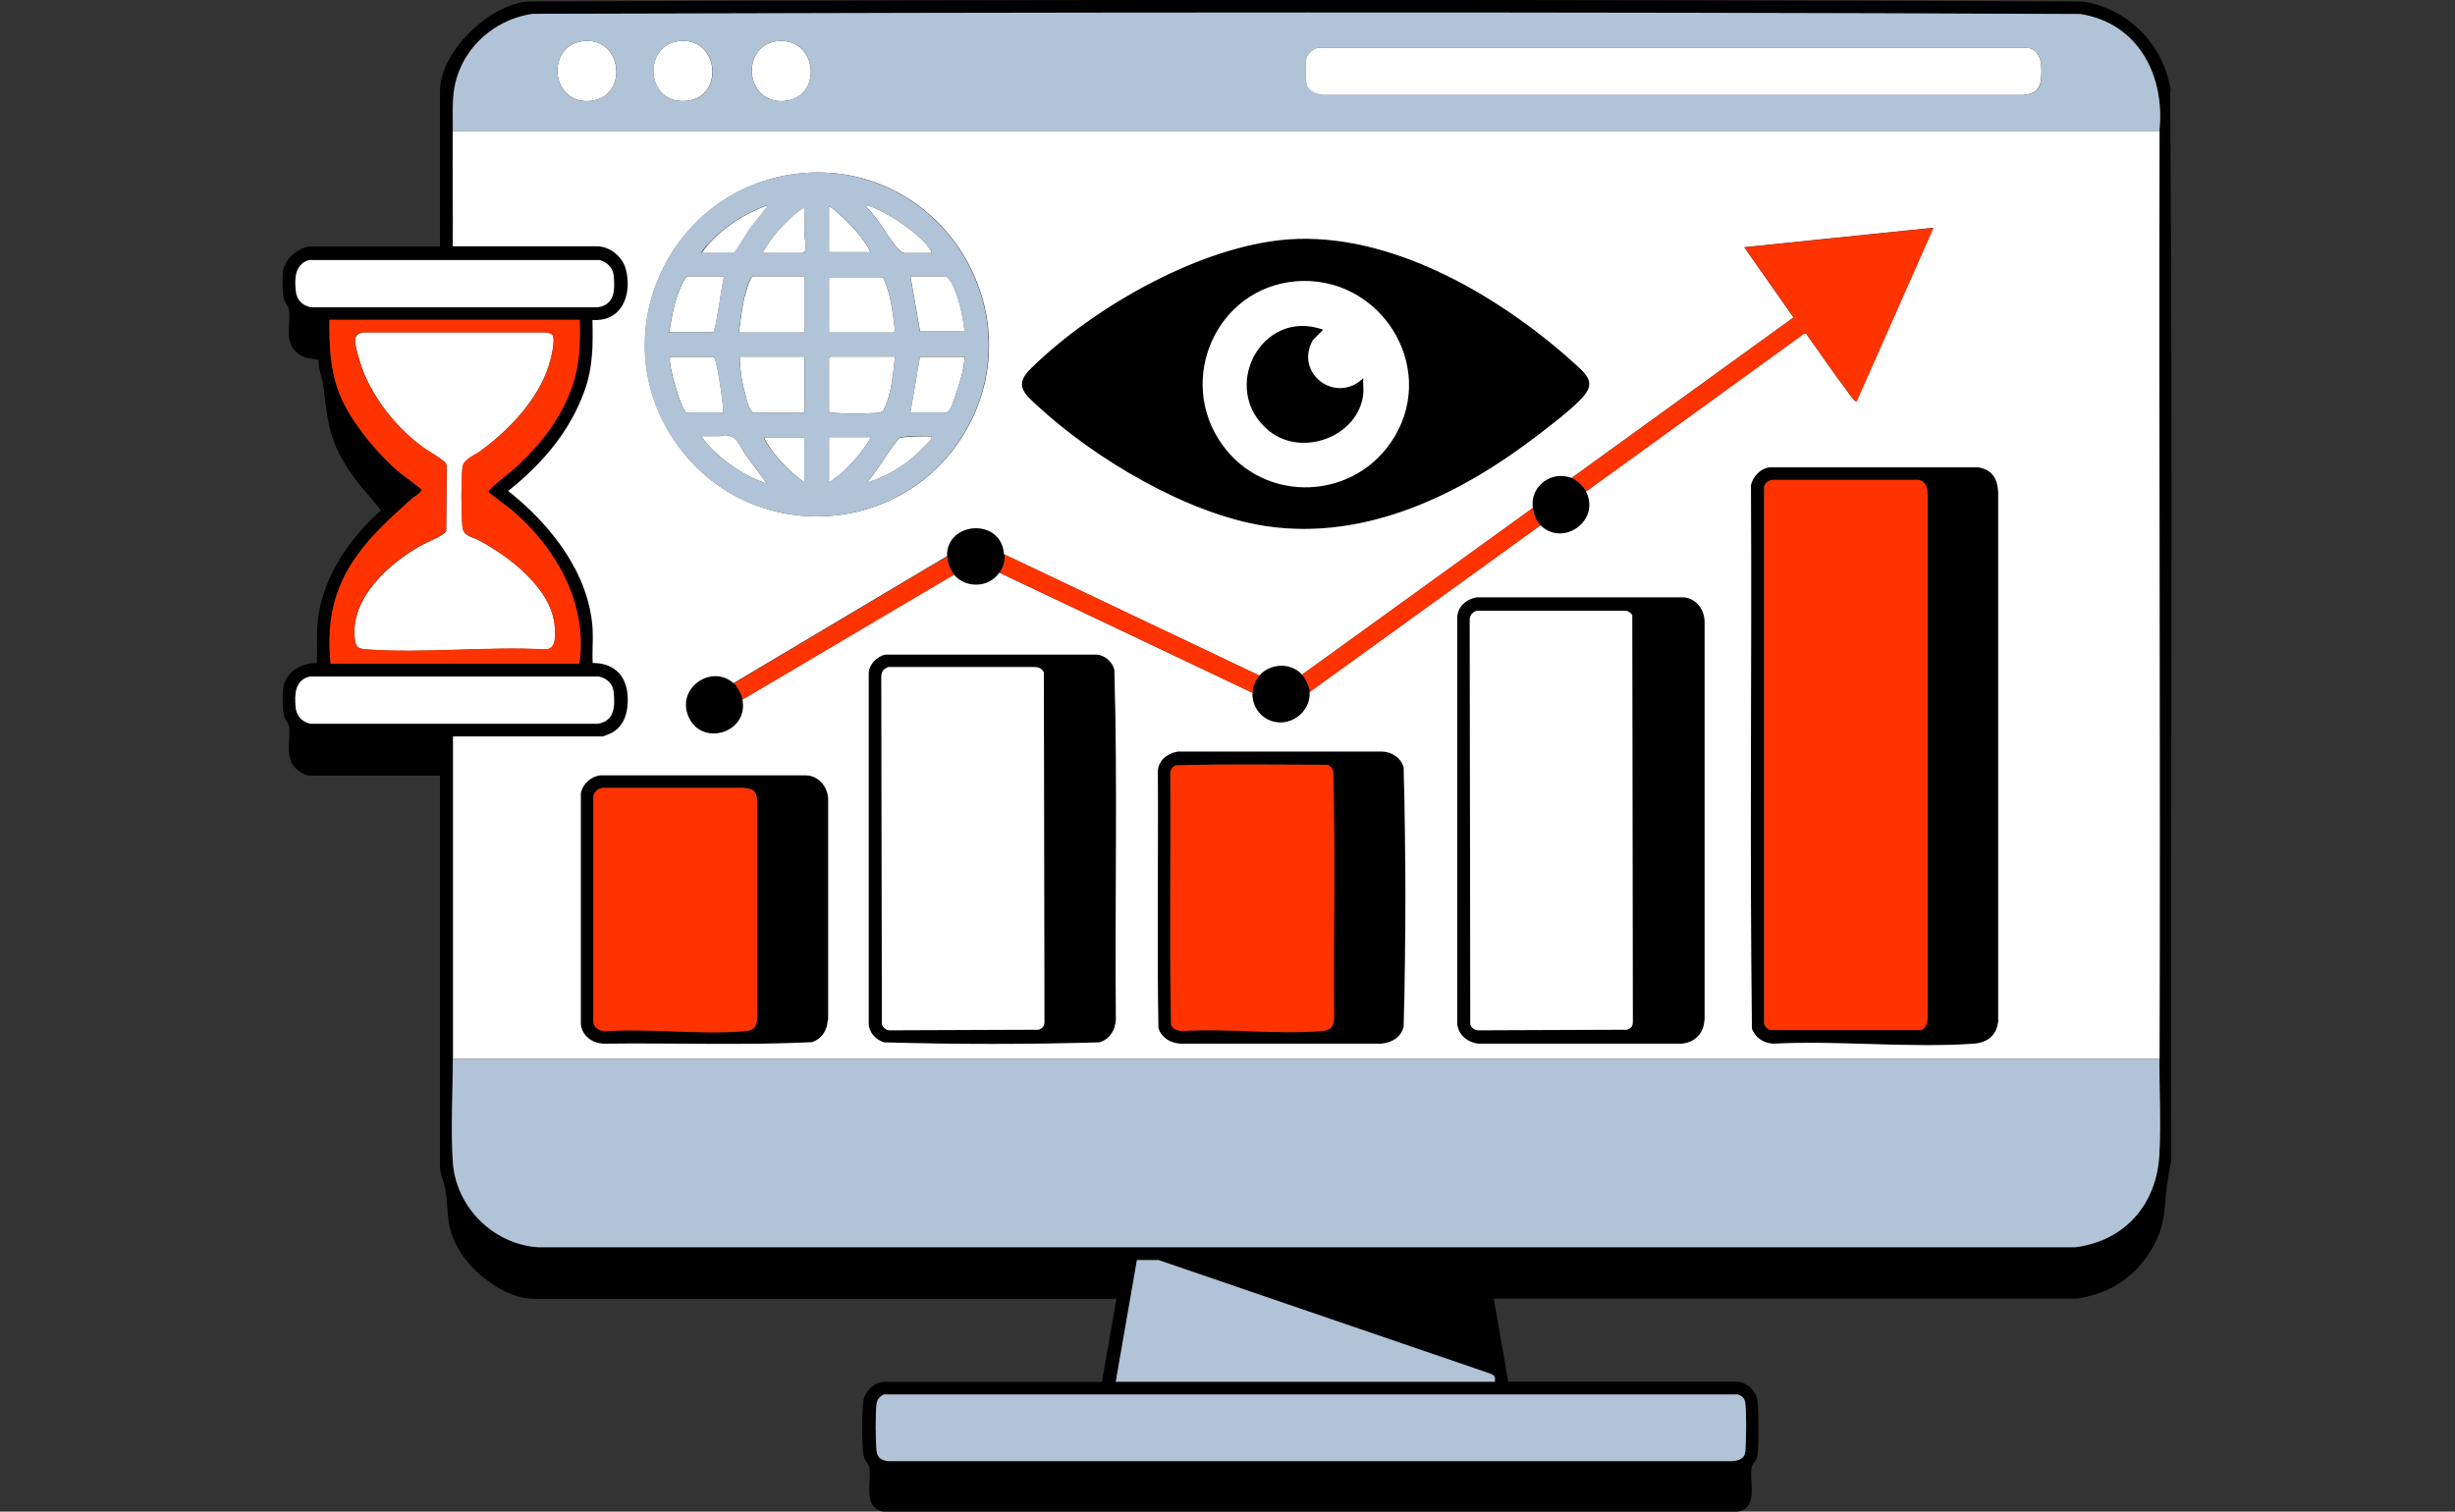 <?xml version="1.0" encoding="UTF-8"?>
<svg id="Warstwa_1" xmlns="http://www.w3.org/2000/svg" version="1.1" viewBox="0 0 1298.9 799.9">
  <rect x="0" y="0" width="1298.9" height="799.9" fill="#333333" stroke="none"/>
  <!-- Generator: Adobe Illustrator 29.5.0, SVG Export Plug-In . SVG Version: 2.1.0 Build 137)  -->
  <defs>
    <style>
      .st0 {
        fill: #fff;
      }

      .st1 {
        fill: #f30;
      }

      .st2 {
        fill: #b1c3d6;
      }
    </style>
  </defs>
  <g>
    <path d="M1148.5,48.1c-3.4-24.1-22.4-43.6-46.5-47.3C827.9-.3,553.5-.3,279.4.8c-20.5,1.4-46.6,26.7-46.6,47.3v82.3h-68c-6.3,0-14,6.4-15,12.7-.5,3.5-.5,12.8.7,16,.5,1.4,2.1,3.2,2.3,4.4,1.4,7.7-3,17.4,4.7,23.5,3.6,2.8,6.8,2.6,11,3.4-.1,4.9,2.2,10.1,2.7,14.7,2.5,22,4.1,31.5,17.6,49.6,4,5.3,8.9,10,12.7,15.4-16.5,14.8-30.2,34.5-33.2,57-1,7.9-.4,15.9-.6,23.8-7.5-.4-16.3,4.5-17.7,12.3-.7,3.6-.6,13.1.5,16.4.5,1.4,2.1,3.2,2.3,4.4,1.4,7.5-2.7,16.4,3.8,22.8,1.2,1.2,5.2,3.6,6.7,3.6h69.5v207.4c0,3.8,2.6,8.8,3,12.4,1.7,12.9,0,19,7.1,31.3,7,12.2,24.8,25.8,39.3,25.8h308.5l-7.7,44h-115.7c-5.1.4-9.8,5.1-10.5,10.1-.8,6.1-.8,22,0,28.1.3,3.3,2.7,5.1,3.1,6.7,1.5,7.9-4.2,22.9,9,23.9h448.9c13.5-1,7.4-15.7,9-23.9.3-1.4,2.7-3.4,3-5.7.8-4.9.7-24.6,0-29.7-.6-4.7-5.7-9.4-10.5-9.6h-121.3l-7.7-44h308.5c2.3,0,9.8-2.2,12.3-3.1,18.1-6.3,32.6-24.6,34.1-43.8.8-9.2,1.6-17,3.6-26.1-.4-188.6.8-377.4-.6-566h.3,0ZM164.4,162.6c-4.7-1-7.6-4-8-8.9-.6-6.6-.3-13.8,7-16.1h153.8c4.2,1.2,7,3.9,7.5,8.3.7,7.5.5,15.4-8.5,16.7h-151.8ZM178.1,314.8c7.2-21.4,23.2-35.8,39.3-50.4,1-.9,5.9-4,5.7-5.1-.1-.7-9.7-7.4-11.3-8.8-12-10.3-26.7-27.7-32.4-42.5-4.7-12.4-5.3-25.6-5.1-38.7h132.4c.3,12.6,0,24.1-4.2,36-6,16.5-16.5,29.9-29.1,41.7-4.2,4-10,7.8-13.9,11.8-.4.4-1.1.9-1,1.5.1.8,10.2,7.9,11.8,9.3,23.1,19.8,40.1,48.4,36.5,80,0,.5-.2,1.8-.8,1.8h-131.1c-1.1-12.5-.8-24.6,3.2-36.5h0ZM164.4,383c-4.6-.9-7.6-4.2-8-8.9-.6-6.8-.4-14.2,7.6-16.1h152.7c4.4.8,7.6,3.8,8,8.3.7,7.5.5,15.3-8.5,16.7h-151.8ZM918.5,737.9c2.5.3,4.4,1.8,4.9,4.4.7,4.7.6,21.3,0,26.1-.4,3.7-3.6,4.6-6.9,4.9h-446.3c-3.5-.3-6-1.6-6.4-5.4-.6-4.9-.6-20.3,0-25.1.3-2.3,1.8-4,3.9-4.8h450.8c0,0,0,0,0,0h0ZM791,731.2h-200.5l11.2-64.4h11.4l174.7,59.8c2.7,1.1,3.8,1.1,3.4,4.7h-.2ZM1142.4,560.5c0,16.5.9,34.2,0,50.5-1.4,26.2-18.1,45.6-44.4,49H284.4c-23.7-1.6-43.1-21.3-44.9-44.9-1.2-17.1,0-37.1,0-54.6-.1-56.9.1-113.8,0-170.7h79.3c.3,0,4.2-1.6,4.7-1.9,7.2-4,8.9-12.2,8.4-19.8-.8-11-7.5-17.1-18.5-17.2-.3-5.8.3-11.9,0-17.7-1.7-29.6-22.2-55.7-44.7-73.3,17.9-14.2,32.8-31.5,40.5-53.3,4.4-12.3,4.4-24.2,4.1-37.2,15.6,1.1,21.1-13.3,17.7-26.7-1.6-6.6-8.4-12.3-15.4-12.3h-76.2c.1-20.3-.2-40.7,0-61,.1-11.7-1-20.9,3.5-32.1,6.5-16.1,21.6-27.5,38.9-29.9,272.8-.8,545.8-1,818.6.1,30.6,4.7,45.1,32.6,41.9,61.9-.4,163.7.5,327.5,0,491.2h0Z"/>
    <path d="M548.9,214.7c30.4,28.1,79.7,57.6,120.9,63.7,53.1,7.9,103.5-17,144.3-48.4,6.9-5.3,16.1-12.2,22.1-18.4,7.3-7.4,5.7-11.2-1.3-17.7-38.3-35.2-94.4-69.1-148.1-67.5-48,1.4-107.9,35.6-141.5,68.8-8.6,8.5-3.6,12.9,3.6,19.5h0ZM685.2,149c44.1-3.9,75.6,44,52.3,82.6-20.2,33.4-68.4,35.7-91.1,3.6-24.2-34.2-2.9-82.4,38.8-86.1h0Z"/>
    <path d="M1046.7,247.3h-110.7c-4.7.8-8.7,4.9-9.6,9.5.3,95.9-.6,191.9.5,287.7,2,4.9,5.9,7.5,11.1,7.9,34.7-1.8,71.8,2.4,106.2,0,7.8-.5,12.4-4.7,13.1-12.6v-279.5c-.5-7-3.3-11.7-10.5-13.1h0ZM1019.8,538.7c-.3,2.3-.7,5.7-3.5,6.3h-78.9c-2,0-3.6-1.5-4.2-3.3v-284.2c.8-2.2,2.2-3,4.4-3.4h76.8c4.4.5,5.1,3.4,5.4,7.3v277.4h0Z"/>
    <path d="M890.8,315.9h-109.6c-5.3,1.1-9.8,5-10.2,10.5v215.4c.4,6,5.8,10.1,11.6,10.5h107.2c7-.6,11.7-5.5,12-12.6v-210.8c0-6.4-4.4-12.4-11.1-13.1h0ZM860.8,544.9l-78.8.3c-1.9,0-3.4-1.4-4.1-3.1l-.3-214.1c0-2.3,1.4-4,3.5-4.7h78.9c1.4,0,3.1,1.2,3.6,2.4l.3,215.2c0,2.3-1.1,3.4-3.1,4.1h0Z"/>
    <path d="M589.6,354.4c-1-4.1-5.1-7.7-9.2-8.2h-112.2c-4.4,1.4-8.3,5.2-8.6,10v185.6c.3,4.7,3.8,8.4,8.1,9.8,37.8,1.1,76.3,1.1,114.1,0,5.5-1.9,8.2-6.2,8.6-11.9-.5-61.8,1-123.7-.8-185.4h0ZM549.4,544.9l-78.8.3c-1.9,0-3.4-1.4-4.1-3.1l-.3-183.9c0-2.9,1.3-4.4,4-5.3h76.9c2.3,0,4.2.8,5.1,2.9l.3,184.9c0,2.3-1.1,3.4-3.1,4.1h0Z"/>
    <path d="M730.7,397.5h-107.6c-5.3,1-10,4.4-10.7,10,.2,45.5-.5,91.1.3,136.5,1.6,5.2,6.4,8.1,11.7,8.3h106.2c5.5-.5,10.3-3.1,11.8-8.7,1.2-45.6,1.2-91.8,0-137.5-1.4-5.3-6.6-8.5-11.8-8.7h0ZM705.8,538.7c-.4,5.1-1.8,6.5-6.9,6.9-23.5,2-49.7-1.6-73.4,0-2.7-.2-4.6-.8-6-3.2-.9-44.3,0-88.6-.4-133,0-2,1.1-3.5,2.7-4.4,26.7-.8,53.8-.3,80.5-.3.6.3,1.3.6,1.7,1.1.5.5.9,1.4,1.2,2.2,1.3,43.4,0,87.2.5,130.7h.1Z"/>
    <path d="M426.6,410.2h-109.2c-4.9.8-9.1,4.6-10.1,9.5v122.1c.5,6.2,6,10.3,12,10.5,36.8-.5,73.9,1,110.5-.8,5.3-2.1,7.8-6.2,8.2-11.8v-117c-.2-6.4-4.9-12.2-11.6-12.6h.2ZM400.6,538.7c-.4,5.1-1.8,6.5-6.9,6.9-23.5,2-49.7-1.6-73.4,0-3.1,0-6.5-1.8-6.4-5.4v-118.5c.3-2.6,2.5-4.5,5.1-4.7h74.8c5.1.3,6.5,1.6,6.9,6.8v114.9h-.1Z"/>
    <path d="M831.5,252.9c-10.7-4.1-22.2,4.4-20.5,15.9.5,3.4,1.6,6.8,4.1,9.2,11.8,11.7,32.1-2.3,24.1-17.9-1.3-2.5-5.1-6.2-7.7-7.2h0Z"/>
    <path d="M392.9,370.3c-.5-2.5-2.7-7-4.7-8.7-12-10.5-31.5,3.3-23.3,18.9,7.7,14.8,31.5,6.9,28-10.3h0Z"/>
    <path d="M666.4,357.4c-2.4,2.8-3.5,5.5-3.6,9.2-.4,11,10.2,18.7,20.5,14.6,6-2.4,10.3-8.5,9.8-15.1-.2-2.7-2.3-7.3-4.1-9.2-6-6.6-16.8-6.2-22.6.5h0Z"/>
    <path d="M528.9,303.1c1.9-2.9,2.8-6.3,2.6-9.7-1.4-19.4-30.7-17.6-30.2,1,0,3.2,1.6,7.3,3.6,9.7,6.2,7.5,18.7,7.2,24.1-1h0Z"/>
    <path d="M671.4,228c17.6,14.2,47.3,2.8,49.8-19.5.3-2.7-.2-5.7,0-8.5-14.5,14.2-36.7-2.5-26.6-20.2l5.5-5.5c-33.2-12-55.6,31.9-28.7,53.6h0Z"/>
  </g>
  <g>
    <path class="st0" d="M1142.4,69.3H239.6c-.2,20.3.1,40.7,0,61h76.2c7,0,13.7,5.6,15.4,12.3,3.4,13.3-2.1,27.8-17.7,26.7.3,12.9.3,24.9-4.1,37.2-7.7,21.8-22.6,39.1-40.5,53.3,22.4,17.6,43,43.7,44.7,73.3.3,5.8-.3,11.8,0,17.7,10.9,0,17.7,6.2,18.5,17.2.5,7.7-1.2,15.9-8.4,19.8-.5.3-4.4,1.9-4.7,1.9h-79.3c.1,56.9-.1,113.8,0,170.7h902.9c.5-163.7-.4-327.5,0-491.2h-.2ZM545.2,195.2c33.6-33.2,93.5-67.4,141.5-68.8,53.7-1.6,109.8,32.4,148.1,67.5,7,6.4,8.6,10.3,1.3,17.7-6.1,6.2-15.2,13.1-22.1,18.4-40.8,31.5-91.2,56.4-144.3,48.4-41.2-6.2-90.6-35.6-120.9-63.7-7.2-6.6-12.2-11-3.6-19.5h0ZM531.4,293.4l134.9,64.1c5.7-6.6,16.6-7.1,22.6-.5l122.1-88.2c-1.7-11.5,9.8-20,20.5-15.9l117.4-84.9-26.1-37.2,100-10.3-40.6,91.8c-.9.6-4.1-4.2-4.8-5.2-7.6-10-14.6-20.5-21.9-30.6h-1.1l-115.3,83.5c8,15.7-12.4,29.7-24.1,17.9l-122.1,88.2c.5,6.6-3.8,12.7-9.8,15.1-10.3,4.1-20.9-3.6-20.5-14.6l-133.9-63.6c-5.4,8.2-17.9,8.5-24.1,1l-111.8,66.1c3.5,17.2-20.3,25-28,10.3-8.1-15.7,11.4-29.5,23.3-18.9l112.9-67.2c-.4-18.6,28.9-20.5,30.2-1h.2ZM426.1,91.5c71.9-5.1,120.8,72.7,85.4,135.6-32.7,57.9-114.7,62.2-153.3,8-41.4-58.1-2.7-138.6,68.1-143.6h-.2ZM438,539.7c-.4,5.5-2.9,9.7-8.2,11.8-36.7,1.8-73.7.3-110.5.8-6-.2-11.5-4.2-12-10.5v-122.1c1-4.9,5.3-8.7,10.1-9.4h109.2c6.6.3,11.3,6,11.6,12.4v117h-.2ZM590.4,539.7c-.5,5.7-3.1,10-8.6,11.9-37.8,1.1-76.3,1.1-114.1,0-4.3-1.4-7.9-5.1-8.1-9.8v-185.6c.3-4.8,4.2-8.6,8.6-9.8h112.2c4.2.3,8.3,4,9.2,8.1,1.8,61.6.2,123.6.8,185.4h0v-.2ZM742.6,543.6c-1.5,5.5-6.3,8.2-11.8,8.7h-106.2c-5.3-.3-10.1-3.1-11.7-8.3-.8-45.4,0-91-.3-136.5.7-5.6,5.4-9,10.7-9.8h107.6c5.3,0,10.5,3.3,11.8,8.5,1.2,45.6,1.2,91.8,0,137.5h0ZM901.8,539.7c-.3,7-5,12-12,12.6h-107.2c-5.7-.4-11.1-4.4-11.6-10.5v-215.4c.3-5.5,4.9-9.4,10.2-10.3h109.6c6.6.5,11,6.4,11.1,12.9v210.8h0ZM1057.3,539.7c-.6,7.9-5.3,12-13.1,12.6-34.4,2.4-71.5-1.8-106.2,0-5.2-.5-9.1-3-11.1-7.9-1.2-95.8,0-191.8-.5-287.7,1-4.6,5-8.7,9.6-9.4h110.7c7.3,1.2,10.1,5.9,10.5,12.9v279.5h0Z"/>
    <path class="st0" d="M164.4,162.6h151.8c9-1.2,9.2-9.2,8.5-16.6-.4-4.4-3.4-7.2-7.5-8.4h-153.7c-7.4,2.3-7.7,9.5-7,16.1.4,4.9,3.3,7.9,8,8.9h-.1Z"/>
    <path class="st0" d="M324.7,366.4c-.4-4.6-3.6-7.5-8-8.4h-152.7c-7.9,1.8-8.2,9.3-7.6,16.1.4,4.7,3.4,8,8,8.9h151.8c9-1.4,9.2-9.1,8.5-16.6h0Z"/>
    <path class="st0" d="M699.9,50.3h370.4c5.3-.5,8.8-2.3,9.5-7.9.7-6.3.9-16.3-7.5-17.2h-374.9c-2.5.5-5.7,3.2-6.3,5.6-.5,2.2-.5,9.6-.3,12,.5,5,4.3,7,9,7.5h.1Z"/>
    <path class="st0" d="M415.2,53.4c20-1.8,17.6-32.8-2.9-31.7-20.7,1.2-18.9,33.6,2.9,31.7Z"/>
    <path class="st0" d="M363.8,53.3c19.4-2.3,16.6-33.2-3.9-31.6-20.3,1.6-18.7,34.3,3.9,31.6Z"/>
    <path class="st0" d="M313.1,53.3c19.3-2.5,16.4-33.2-3.9-31.6-20.9,1.6-18.2,34.5,3.9,31.6Z"/>
    <path class="st0" d="M254.5,238.4c14.9-10.9,30-26.8,35.8-44.7,1-3.1,4-14.3,1.9-16.6-.6-.6-2.7-1.2-3.7-1.2h-95.4c-7.5.2-5,6.6-3.8,11.6,4.7,19.1,18.5,37.3,34.1,48.9,2.3,1.8,11.9,7.1,12.6,9,.3.7.5,1.4.4,2.1l-.3,33.6c-.9,2.1-10.8,6.2-13.4,7.6-16.9,9.6-37.2,27.6-35,49,.5,4.9,1.7,5.6,6.4,6,30.5,2.2,63.6-1.7,94.5,0,6.1,0,5.3-8.2,4.9-12.6-1.8-19.7-23.9-36.5-40-45.1-3.6-2-8.3-2.1-8.8-7.1-.7-7.7-.7-23.6,0-31.3.4-4.5,6.4-6.5,9.9-9h0v-.2Z"/>
    <path class="st0" d="M737.6,231.5c23.3-38.5-8.2-86.5-52.3-82.6-41.7,3.7-63,52-38.8,86.1,22.7,32.1,70.9,29.9,91.1-3.6h0ZM700.2,174.4l-5.5,5.5c-10.1,17.6,12.1,34.3,26.6,20.2-.2,2.7.3,5.8,0,8.5-2.5,22.3-32.1,33.7-49.8,19.5-26.8-21.7-4.5-65.5,28.7-53.6h0Z"/>
    <path class="st0" d="M473.5,174.7c-1.2-9.4-2.1-19.4-6.4-28h-28.5v29.3h34.1c.3,0,.8-.8.8-1.3h0Z"/>
    <path class="st0" d="M464,218.5c2.8-.3,3.3-.8,4.4-3.4,3.3-7.7,4.3-18.1,5.1-26.4h-34.1s-.8.7-.8.8v28.5c1,.2,1.8.5,2.8.5,5.9.5,16.8.5,22.6,0h0Z"/>
    <path class="st0" d="M393.7,158c-1.3,5.9-1.8,12-2.8,18h34.9v-29.8h-27.4c-1.6,0-4.2,10-4.7,11.8h0Z"/>
    <path class="st0" d="M394.6,209.9c.6,2.2,2.1,8.6,4.7,8.6h26.4v-29.8h-34.3c0,7,1.3,14.4,3.2,21.1h0Z"/>
    <path class="st0" d="M363.4,218.5h19.2v-2.7c-.5-5.6-2.5-20.2-4.1-25.2-.2-.5-.8-1.8-1.2-1.8h-22.8c-1.3,4,6.4,29.8,9,29.8h-.1Z"/>
    <path class="st0" d="M383.2,146.2h-19.2c-1.7,0-4.8,7.8-5.4,9.5-2.3,6.4-3.4,13.6-4.6,20.2h23.3c1.5,0,4.8-27,5.9-29.8h0Z"/>
    <path class="st0" d="M481.7,218.5h18.7c.6,0,2.1-1.5,2.4-2.2,1.3-2.3,3.2-8.5,4.1-11.2,1.7-5.3,3.3-10.7,3.4-16.3h-23.6l-5.1,29.8h0Z"/>
    <path class="st0" d="M486.8,175.4h23.6c-.9-7.5-2.3-15.1-5.3-22.2-1-2.5-2.7-7-5.7-7h-17.7l5.1,29.2h0Z"/>
    <path class="st0" d="M403.7,133.9h20.8c3.1,0,1.3-7.3,1.2-9,0-5.1.3-10.1-.3-15.2-6.6,4.4-12.9,10.9-17.6,17.2-.5.7-4.5,6.6-4.2,6.8h0v.2Z"/>
    <path class="st0" d="M456.2,126.3c-3.8-5.1-9.2-10.7-14-14.6-1-.8-2.3-2.1-3.6-2.3v24.1h22c-1.1-2.4-2.8-5-4.4-7.1h0Z"/>
    <path class="st0" d="M457.5,236.6c.4-.6,3.6-5,3.1-5.3h-22v24.1l6.9-5.1c4.3-4.2,8.5-8.7,12-13.7Z"/>
    <path class="st0" d="M388.1,133.9c1.1,0,6.8-10.3,8.1-12,2.7-3.8,5.8-7.3,8.5-10.9.3-.5,1.6-1.6.9-2.2-11.6,4.2-23.5,11.9-31.5,21.3-.4.5-3,3.5-2.5,3.8h16.7-.2Z"/>
    <path class="st0" d="M383.4,230.3c-1,0-2,.5-3.1.5h-9c-.4.3,2.7,3.9,3.1,4.4,8.1,9.1,19.8,17,31.3,20.7l-11.4-15.5c-2.9-4.6-4.4-10.1-10.9-10.1h0Z"/>
    <path class="st0" d="M478.3,133.9h14.6c0-.8-.4-1.4-.8-2-5.2-7.9-20.4-18.1-29.1-21.7-1.4-.6-3.6-1.6-5-1.2,2.8,2.9,5.3,6.1,7.6,9.3,2.1,2.9,9.5,15.5,12.7,15.5h0Z"/>
    <path class="st0" d="M476,231.6c-6.5,7.4-10.9,16.4-17.4,23.8,8.8-2.5,17.8-7.6,24.6-13.5,1.8-1.6,8.2-7.5,9.2-9.2.4-.6.6-1,.5-1.8-5.7,0-11.3-.1-16.9.8h0Z"/>
    <path class="st0" d="M407.9,237.7c4.8,6.7,11.2,12.9,17.9,17.8v-24.1h-21.5c.7,2.2,2.3,4.4,3.7,6.3h-.1Z"/>
    <path class="st0" d="M781.1,323.2h78.9c1.4,0,3.1,1.2,3.6,2.4l.3,215.2c0,2.3-1.1,3.4-3.1,4.1l-78.8.3c-1.9,0-3.4-1.4-4.1-3.1l-.3-214.1c0-2.3,1.4-4,3.5-4.7h0Z"/>
    <path class="st0" d="M470.3,353h76.9c2.3,0,4.2.8,5.1,2.9l.3,184.9c0,2.3-1.1,3.4-3.1,4.1l-78.8.3c-1.9,0-3.4-1.4-4.1-3.1l-.3-183.9c0-2.9,1.3-4.4,4-5.3h0Z"/>
  </g>
  <g>
    <path class="st1" d="M270.3,269.5c-1.6-1.4-11.6-8.5-11.8-9.3-.1-.6.6-1.1,1-1.5,3.9-4,9.6-7.9,13.9-11.8,12.7-11.8,23.2-25.2,29.1-41.7,4.3-11.9,4.6-23.5,4.2-36h-132.4c-.2,13.1.4,26.4,5.1,38.7,5.6,14.8,20.3,32.3,32.4,42.5,1.6,1.3,11.1,8,11.3,8.8.3,1-4.7,4.2-5.7,5.1-16.2,14.6-32.2,29-39.3,50.4-4,12-4.4,24-3.2,36.5h131.1c.5,0,.8-1.2.8-1.8,3.7-31.6-13.3-60.3-36.5-80h0ZM293.4,331c.4,4.4,1.2,12.6-4.9,12.6-30.8-1.7-63.9,2.2-94.5,0-4.7-.3-5.9-1-6.4-6-2.2-21.4,18.1-39.5,35-49,2.6-1.4,12.5-5.5,13.4-7.6l.3-33.6c0-.8-.1-1.4-.4-2.1-.8-1.8-10.3-7.2-12.6-9-15.6-11.6-29.5-29.8-34.1-48.9-1.2-4.9-3.8-11.4,3.8-11.5h95.5c1,0,3.1.5,3.7,1.2,2.1,2.3-.9,13.5-1.9,16.6-5.7,17.9-20.9,33.9-35.8,44.7-3.5,2.5-9.5,4.5-9.9,9-.7,7.7-.7,23.6,0,31.3.5,5.1,5.1,5.1,8.8,7.1,16.1,8.8,38.2,25.4,40,45.1h0Z"/>
    <path class="st1" d="M1014.4,253.9h-76.8c-2.2.6-3.6,1.4-4.2,3.6v284.2c.5,1.8,2.1,3.4,4.1,3.4h78.9c2.8-.8,3.2-4.1,3.5-6.4v-277.4c-.3-3.9-1-6.8-5.4-7.5h0Z"/>
    <path class="st1" d="M705.3,408c-.3-.8-.6-1.6-1.2-2.2s-1.2-.8-1.7-1.1c-26.8,0-53.8-.5-80.5.3-1.6,1-2.9,2.5-2.7,4.4.3,44.3-.5,88.7.4,133,1.4,2.5,3.3,3,6,3.2,23.7-1.6,49.9,2,73.4,0,5.1-.4,6.5-1.8,6.9-6.9-.4-43.6.7-87.3-.5-130.7h-.1Z"/>
    <path class="st1" d="M393.7,416.9h-74.8c-2.6.3-4.8,2.3-5,4.9v118.5c0,3.6,3.3,5.3,6.4,5.4,23.7-1.6,49.9,2,73.4,0,5.1-.4,6.5-1.8,6.9-6.9v-114.9c-.4-5.1-1.8-6.5-6.9-6.9h0Z"/>
  </g>
  <g>
    <path class="st2" d="M239.6,560.5c0,17.4-1.2,37.5,0,54.6,1.7,23.5,21.1,43.2,44.9,44.9h813.6c26.3-3.4,43-22.8,44.4-49,.9-16.3,0-34,0-50.5H239.6Z"/>
    <path class="st2" d="M239.6,69.3h902.9c3.2-29.3-11.3-57.2-41.9-61.9-272.8-1.2-545.7-.9-818.6-.1-17.2,2.4-32.4,13.7-38.9,29.9-4.5,11.1-3.4,20.5-3.5,32.1h0ZM691.2,30.8c.6-2.4,3.8-5.1,6.3-5.5h374.9c8.3.7,8.1,10.7,7.5,17-.6,5.7-4.2,7.5-9.5,7.9h-370.4c-4.7-.4-8.4-2.5-9-7.5-.3-2.4-.3-9.9.3-12h0ZM412.3,21.7c20.6-1.2,22.8,29.8,2.9,31.7-21.8,2-23.7-30.4-2.9-31.7ZM360,21.7c20.5-1.6,23.3,29.3,3.9,31.6-22.6,2.7-24.2-30-3.9-31.6ZM309.2,21.7c20.4-1.6,23.2,29.1,3.9,31.6-22.2,2.9-24.8-30-3.9-31.6Z"/>
    <path class="st2" d="M918.5,737.9h-450.8c-2.2,1-3.6,2.7-3.9,4.9-.7,4.8-.6,20.2,0,25.1.5,3.8,2.9,5,6.4,5.3h446.3c3.3-.3,6.5-1.2,6.9-4.9.5-4.9.7-21.5,0-26.1-.4-2.5-2.3-4.2-4.9-4.4h0Z"/>
    <path class="st2" d="M787.6,726.6l-174.7-59.8h-11.4l-11.2,64.4h200.5c.5-3.5-.7-3.5-3.4-4.7h.2Z"/>
    <path class="st2" d="M426.1,91.5c-70.7,5-109.5,85.5-68.1,143.6,38.7,54.2,120.7,49.9,153.3-8,35.4-62.9-13.5-140.6-85.4-135.6h.2ZM373.9,130c8.1-9.4,19.9-17,31.5-21.3.8.5-.5,1.7-.9,2.2-2.7,3.8-5.9,7.2-8.5,10.9-1.2,1.7-7,12-8.1,12h-16.7c-.4-.3,2.2-3.4,2.5-3.8h.2ZM358.5,155.7c.6-1.7,3.7-9.5,5.4-9.5h19.2c-1.1,2.7-4.4,29.8-5.9,29.8h-23.3c1.2-6.6,2.4-14,4.6-20.2h0ZM363.4,218.5c-2.6,0-10.3-25.8-9-29.8h22.8c.5,0,1.1,1.3,1.2,1.8,1.6,4.9,3.6,19.5,4.1,25.2,0,.9.1,1.8,0,2.7h-19.2.1ZM374.4,235.2c-.4-.5-3.5-4-3.1-4.4h9c1.1,0,2.1-.5,3.1-.5,6.5,0,8.1,5.5,10.9,10.1l11.4,15.5c-11.6-3.8-23.3-11.6-31.3-20.7h0ZM425.7,255.5c-6.6-4.9-13.1-11.1-17.9-17.8-1.4-1.8-3-4.1-3.7-6.3h21.5v24.1h.1ZM425.7,218.5h-26.4c-2.7,0-4.1-6.4-4.7-8.6-1.9-6.7-3.2-14.1-3.2-21.1h34.3v29.8h0ZM425.7,176h-34.9c1-6,1.5-12.1,2.8-18,.4-1.8,2.9-11.8,4.7-11.8h27.4v29.8ZM424.4,133.9h-20.8c-.3-.3,3.7-6.2,4.2-6.8,4.7-6.4,10.9-12.9,17.6-17.2.5,5,.1,10.1.3,15.2,0,1.7,1.8,9-1.2,9h0v-.2ZM492.4,232.6c-1.1,1.6-7.5,7.6-9.2,9.2-6.8,6-15.9,11-24.6,13.5,6.5-7.4,10.9-16.4,17.4-23.8,5.6-1,11.3-.8,16.9-.8,0,.8,0,1.2-.5,1.8h0ZM506.9,205c-.9,2.8-2.8,8.9-4.1,11.2-.4.7-1.8,2.2-2.4,2.2h-18.7l5.1-29.8h23.6c-.2,5.6-1.8,11-3.4,16.3h0ZM499.3,146.2c3.1,0,4.8,4.6,5.7,7,2.9,7,4.3,14.6,5.3,22.2h-23.6l-5.1-29.2h17.7,0ZM463,110.2c8.7,3.6,23.9,13.8,29.1,21.7.4.6,1,1.2.8,2h-14.6c-3.2,0-10.5-12.6-12.7-15.5-2.3-3.2-4.8-6.4-7.6-9.3,1.4-.4,3.6.6,5,1.2h0ZM438.6,109.3c1.3.3,2.6,1.5,3.6,2.3,4.9,3.9,10.3,9.6,14,14.6,1.6,2.1,3.3,4.7,4.4,7.1h-22v-24.1h0ZM438.6,146.7h28.5c4.4,8.6,5.1,18.5,6.4,28,0,.4-.5,1.3-.8,1.3h-34.1v-29.2h0ZM438.6,189.5s.7-.8.8-.8h34.1c-.8,8.3-1.8,18.7-5.1,26.4-1,2.5-1.5,3.1-4.4,3.4-5.8.5-16.7.5-22.6,0-1,0-1.8-.3-2.8-.5v-28.5h0ZM438.6,231.3h22c.3.3-2.7,4.7-3.1,5.3-3.5,5-7.7,9.5-12,13.7l-6.9,5.1v-24.1Z"/>
  </g>
  <g>
    <path class="st1" d="M922.9,130.8l26.1,37.2-117.4,84.9c2.6,1,6.4,4.7,7.7,7.2l115.3-83.5h1.1c7.3,10.2,14.3,20.7,21.9,30.6.7.9,3.9,5.8,4.8,5.2l40.6-91.8-100,10.3h-.1Z"/>
    <path class="st1" d="M688.9,357c1.8,2,3.9,6.6,4.1,9.2l122.1-88.2c-2.5-2.5-3.6-5.9-4.1-9.2l-122.1,88.2Z"/>
    <path class="st1" d="M528.9,303.1l133.9,63.6c0-3.7,1.2-6.4,3.6-9.2l-134.9-64.1c.3,3.4-.7,6.9-2.6,9.7h0Z"/>
    <path class="st1" d="M388.3,361.5c1.8,1.6,4.1,6.2,4.7,8.7l111.8-66.1c-2.1-2.5-3.5-6.5-3.6-9.7l-112.9,67.2h0Z"/>
  </g>
</svg>